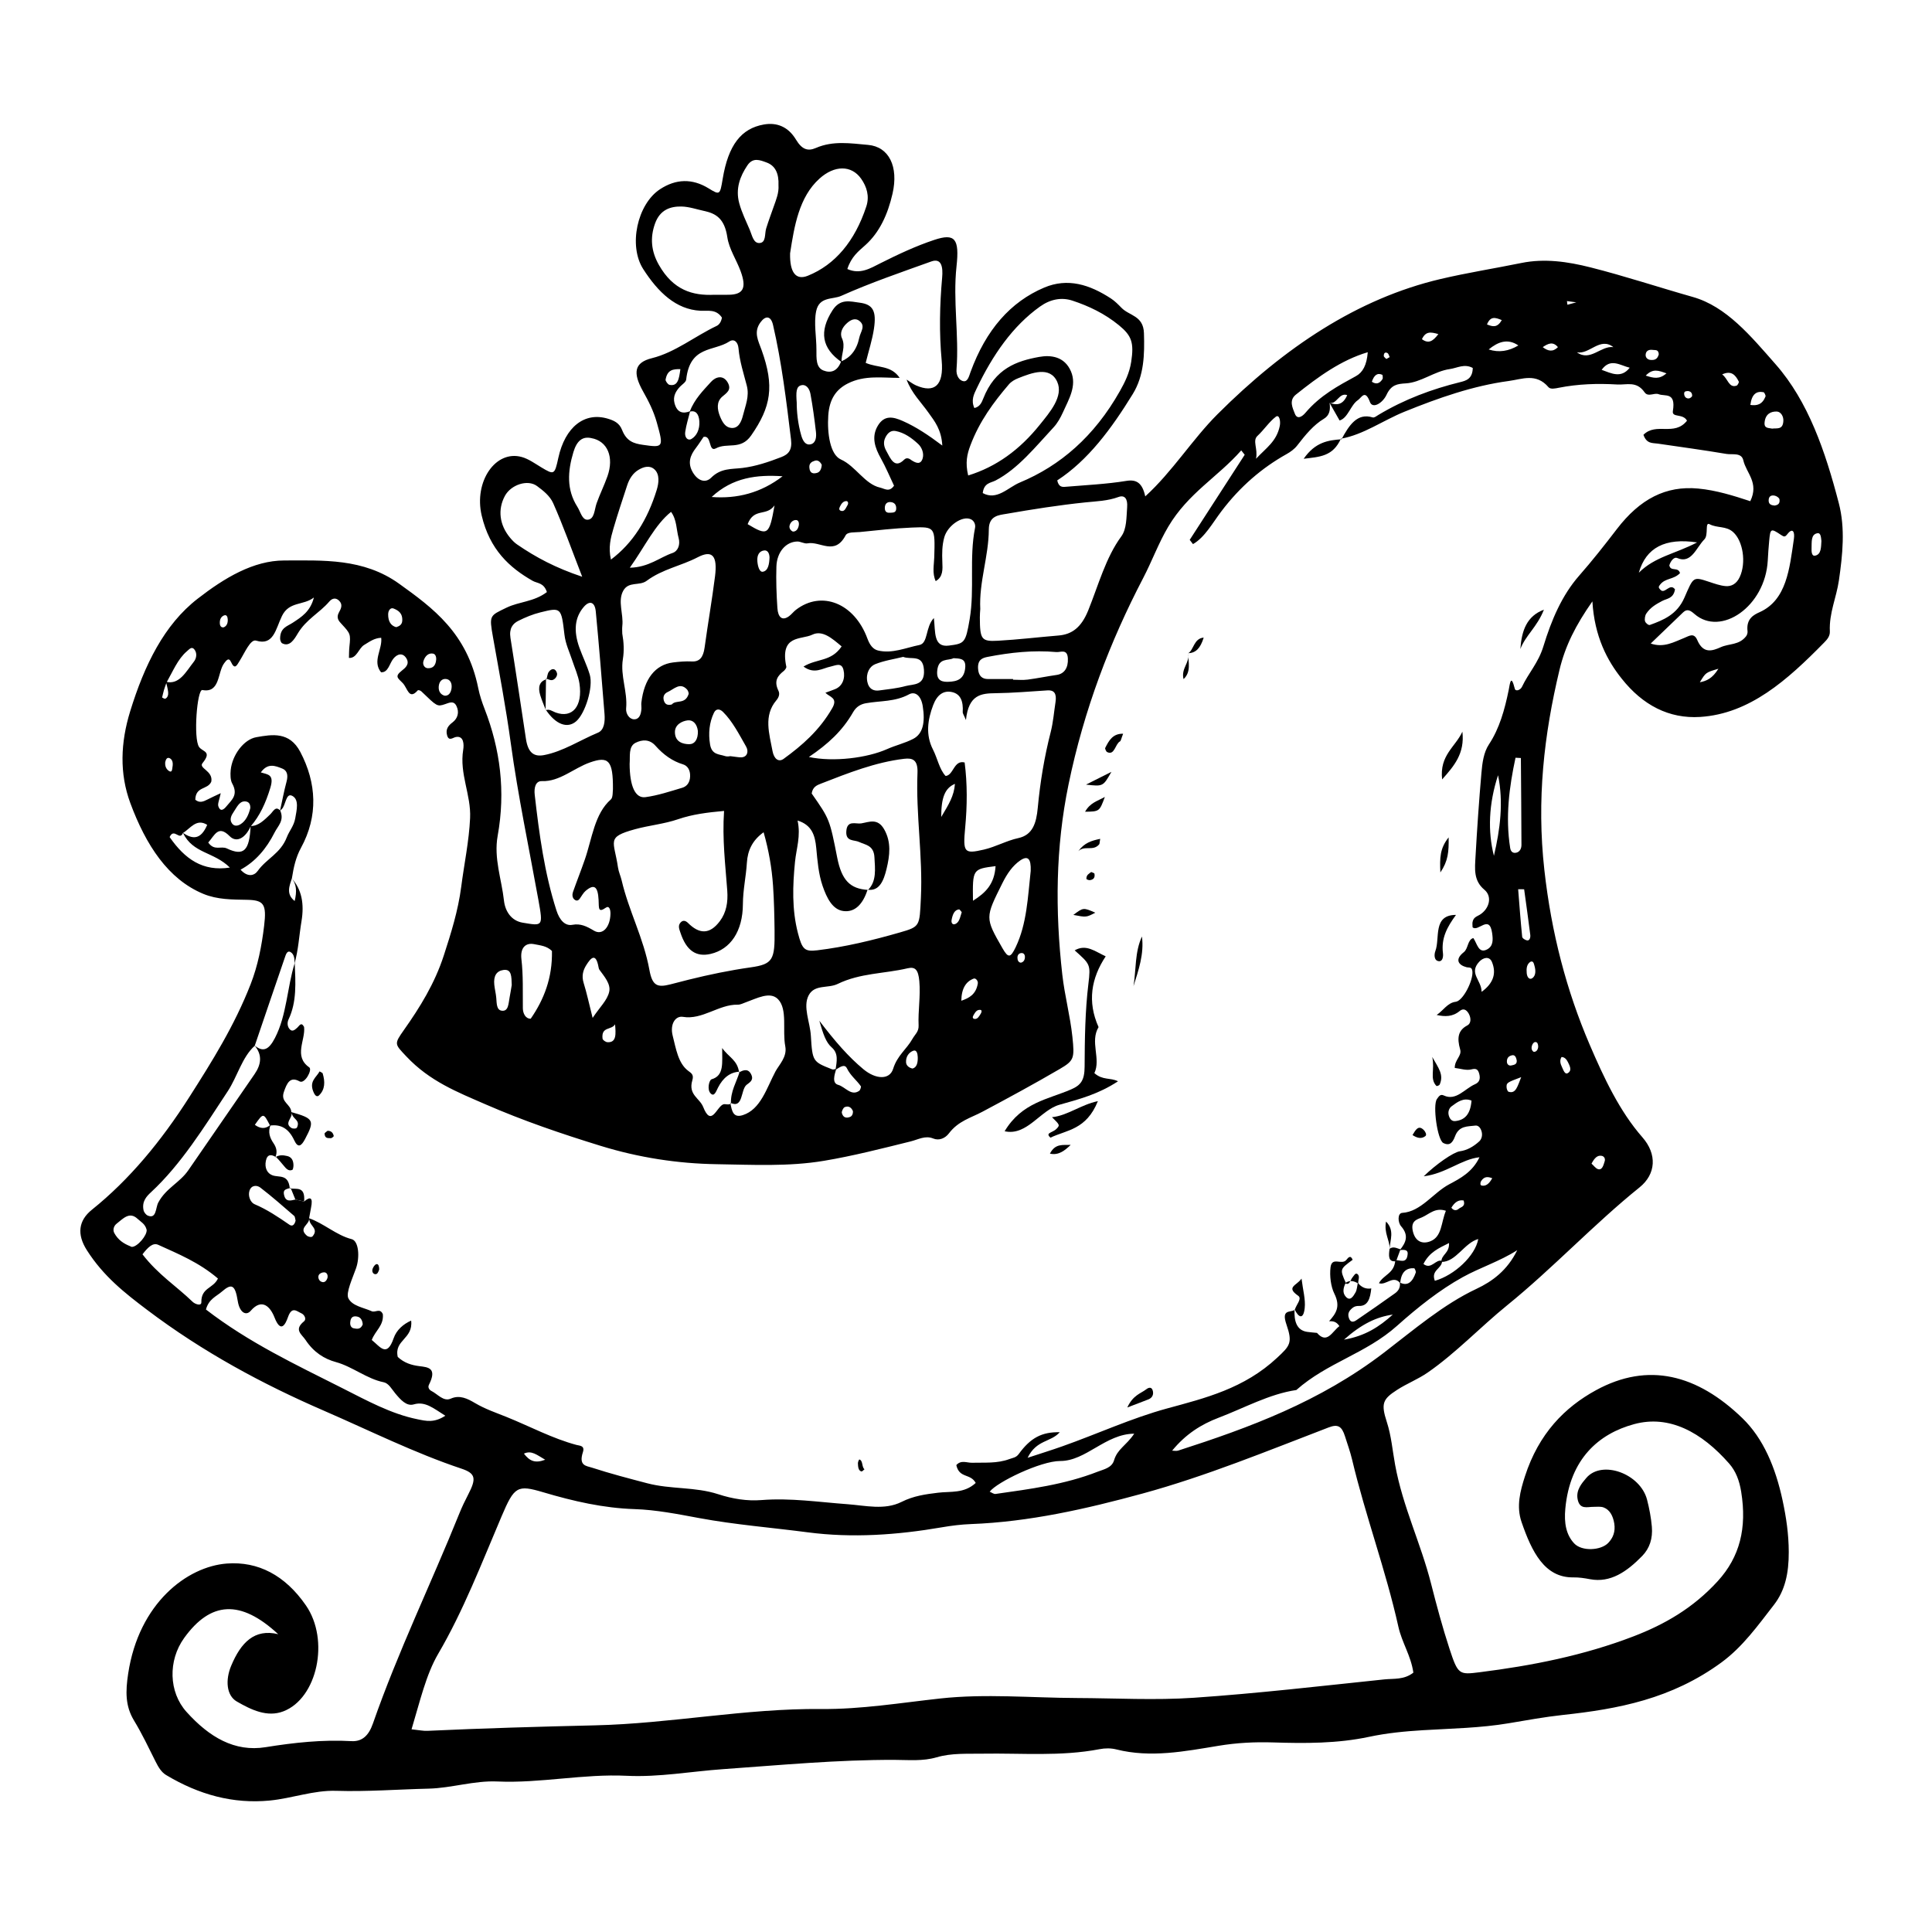 <?xml version="1.0" encoding="UTF-8"?>
<!-- Uploaded to: ICON Repo, www.iconrepo.com, Generator: ICON Repo Mixer Tools -->
<svg fill="#000000" width="800px" height="800px" version="1.1" viewBox="144 144 512 512" xmlns="http://www.w3.org/2000/svg">
 <g>
  <path d="m566 303.37c-4.43 6.316-7.195 11.793-8.715 18.141-4.133 17.266-6.082 34.461-4.016 53.016 1.867 16.777 5.898 32.066 12.02 46.34 3.769 8.785 7.941 17.668 13.957 24.52 3.93 4.473 3.641 9.754-0.766 13.297-12.047 9.699-23.023 21.473-35.066 31.23-7.074 5.738-13.602 12.664-21.023 17.801-2.656 1.84-5.5 2.906-8.16 4.625-3.777 2.438-4.312 3.582-2.711 8.496 1.203 3.688 1.512 7.613 2.207 11.391 2.047 11.125 6.793 20.723 9.516 31.438 1.48 5.824 3.043 11.629 4.883 17.262 2.254 6.887 2.559 6.918 7.957 6.238 13.828-1.742 27.559-4.41 40.91-9.551 7.996-3.082 15.633-7.359 22.25-14.621 5.844-6.418 7.734-14.051 6.195-23.629-0.48-3.004-1.422-5.481-3.199-7.512-7.281-8.293-15.852-12.969-25.164-10.445-9.371 2.535-17.02 9.176-18.246 22.391-0.359 3.824 0.203 6.926 2.348 9.219 2.031 2.172 7.094 1.895 9.027-0.133 1.238-1.293 1.949-2.949 1.594-5.16-0.344-2.102-1.25-3.633-2.781-4.223-0.855-0.328-1.828-0.16-2.746-0.172-1.605-0.02-3.652 0.84-4.191-2.07-0.441-2.402 1.098-4.16 2.301-5.578 4.121-4.863 14.324-1.184 16.113 5.769 0.594 2.309 1.059 4.731 1.266 7.144 0.266 3.113-0.586 5.727-2.543 7.738-4.086 4.191-8.422 7.188-13.82 6.176-1.465-0.277-2.957-0.508-4.434-0.484-7.633 0.117-11.023-6.793-13.738-14.68-1.426-4.152-0.352-8.223 0.906-12.113 3.672-11.352 10.559-18.289 18.797-22.797 13.914-7.617 26.895-4.121 38.805 7.375 5.586 5.394 8.801 13.078 10.676 21.824 0.957 4.473 1.617 8.863 1.633 13.668 0.02 5.637-0.992 10.211-3.918 13.984-4.301 5.547-8.289 11.129-13.855 15.227-13.27 9.75-27.492 12.395-42.102 13.969-4.793 0.52-9.559 1.395-14.328 2.195-7.516 1.27-15.145 1.387-22.73 1.844-4.797 0.293-9.527 0.742-14.312 1.762-8.383 1.785-16.957 1.75-25.477 1.477-4.805-0.152-9.574 0.098-14.363 0.887-8.996 1.484-18.012 3.254-27.105 0.969-1.438-0.363-2.988-0.352-4.434-0.07-10.312 1.984-20.688 1.02-31.035 1.195-4.082 0.07-8.172-0.207-12.184 0.969-3.656 1.066-7.344 0.691-11.035 0.676-15.199-0.059-30.348 1.391-45.52 2.457-8.516 0.598-17.035 2.18-25.531 1.762-11.492-0.562-22.859 2.016-34.301 1.508-6.168-0.277-12.137 1.754-18.246 1.898-8.156 0.195-16.312 0.832-24.461 0.578-6.004-0.188-11.719 2.004-17.625 2.574-9.684 0.934-18.73-1.527-27.469-6.766-1.223-0.734-2.023-2.051-2.762-3.527-1.844-3.684-3.629-7.453-5.715-10.883-2.363-3.879-2.273-7.769-1.566-12.453 2.82-18.707 15.648-28.395 26.172-29.18 8.23-0.613 15.406 3.074 20.949 11.117 6.332 9.191 2.988 24.602-5.984 28.051-4.289 1.648-8.488-0.379-12.344-2.602-2.762-1.594-3.074-5.691-1.492-9.473 2.574-6.156 6.172-9.891 12.461-8.367-10-9.266-17.91-8.73-24.93 1.012-4.297 5.965-4.102 14.328 0.629 19.578 6.039 6.711 12.758 10.672 20.945 9.355 7.547-1.215 15.145-2.039 22.762-1.605 2.863 0.16 4.586-1.492 5.691-4.656 6.715-19.219 15.391-37.012 22.898-55.652 0.699-1.734 1.5-3.406 2.344-5.027 2.211-4.262 2.016-5.606-1.785-6.879-12.395-4.137-24.348-10.105-36.461-15.359-16.203-7.027-31.988-15.496-46.883-26.754-5.856-4.422-11.531-8.871-15.922-15.781-2.676-4.207-2.238-7.856 1.352-10.73 9.926-7.965 18.348-18.148 25.836-29.895 6-9.418 11.91-18.828 16.219-29.867 1.914-4.902 2.926-10.102 3.57-15.434 0.707-5.824-0.082-6.84-4.535-6.926-3.898-0.074-7.844-0.023-11.594-1.582-9.305-3.863-15.199-12.918-19.32-24.035-2.922-7.879-2.594-16.066-0.051-24.32 3.797-12.332 9.027-22.984 17.887-29.855 7.113-5.523 14.777-10.125 22.934-10.133 10.277-0.004 20.992-0.645 30.477 6.172 8.934 6.422 18.02 13.043 20.957 27.695 0.379 1.883 0.996 3.723 1.672 5.461 4.144 10.688 5.602 21.816 3.465 33.656-1.066 5.93 1.043 11.461 1.672 17.148 0.312 2.82 1.93 5.344 4.957 5.856 5.332 0.887 5.445 1.059 4.188-5.93-2.508-13.879-5.426-27.66-7.344-41.676-1.293-9.457-3.055-18.715-4.707-28.043-1.043-5.871-0.887-5.668 3.57-7.828 3.422-1.656 7.25-1.516 10.715-4.141-0.84-2.535-2.527-2.273-3.777-2.977-6.144-3.492-11.375-8.277-13.504-17.297-2.121-8.988 3.672-17.492 10.656-15.508 1.777 0.504 3.457 1.715 5.133 2.727 3.426 2.055 3.531 2.023 4.527-2.535 1.785-8.156 6.949-12.242 13.156-10.344 1.449 0.441 2.977 1.039 3.719 2.938 1.188 3.066 3.144 3.633 5.512 3.977 5.461 0.789 5.562 0.719 3.703-5.918-0.855-3.055-2.176-5.637-3.633-8.227-2.84-5.043-2.289-7.672 2.344-8.82 6.144-1.523 11.395-5.824 17.141-8.543 0.719-0.344 1.203-1.102 1.41-2.203-1.551-2.332-3.762-1.719-5.703-1.82-6.473-0.336-11.215-4.902-15.156-11.039-3.981-6.195-1.586-17.207 4.449-21.164 4.211-2.762 8.531-2.898 12.867-0.238 3.004 1.844 3.027 1.77 3.742-2.527 1.492-8.949 4.898-13.34 10.918-14.391 3.406-0.594 6.422 0.555 8.504 4.004 1.562 2.59 3.102 3.164 5.281 2.215 4.543-1.98 9.215-1.219 13.82-0.812 5.562 0.488 8.125 5.769 6.488 12.914-1.273 5.566-3.473 10.293-7.195 13.637-1.773 1.594-3.734 3.055-4.781 6.344 3.394 1.527 6.117-0.203 8.785-1.543 4.68-2.352 9.387-4.559 14.242-6.172 5.496-1.828 6.707-0.332 5.906 7.004-0.992 9.094 0.699 18.203 0 27.316-0.117 1.516 0.637 2.973 1.906 3.129 1.082 0.133 1.422-1.367 1.797-2.402 4.09-11.219 10.617-18.645 19.547-22.418 6.238-2.637 12.047-0.781 17.68 2.898 0.992 0.645 1.898 1.551 2.777 2.457 2.07 2.152 5.82 2.039 5.965 6.734 0.18 5.648 0.039 11.234-2.949 16.102-5.684 9.254-11.887 17.617-20.031 22.91 0.395 1.82 1.355 1.773 2.254 1.691 5.367-0.457 10.75-0.691 16.078-1.562 2.684-0.441 4.223 0.555 4.992 4.106 7.16-6.5 12.5-15.141 19.164-21.789 17.754-17.723 37.141-30.648 59.086-35.812 7.106-1.672 14.309-2.801 21.457-4.258 6.121-1.246 12.27-0.348 18.273 1.168 9.078 2.289 18.055 5.273 27.102 7.836 8.934 2.527 15.375 10.344 21.992 17.875 8.629 9.824 13.141 22.992 16.73 36.797 1.734 6.672 1.012 13.613 0.02 20.465-0.66 4.543-2.625 8.656-2.398 13.496 0.059 1.305-0.762 2.195-1.508 2.957-9.785 9.98-19.758 18.879-32.852 19.715-8.289 0.527-15.242-3.144-20.766-10.102-3.852-4.801-7.242-11.156-7.805-20.52zm-345.01 155.38c-0.711 0.418-2.055 0.203-1.734 1.82 0.414 2.106 1.824 1.578 3.012 1.324 0.777 0.172 1.547 0.344 2.324 0.516 1.594-1.34 2.414-1.199 1.832 1.668-0.188 0.926-0.363 1.859-0.52 2.82 0.227 1.633-2.973 2.481-0.609 4.543 0.395 0.344 1.258 0.523 1.527 0.211 1.668-1.941-0.555-2.727-0.789-4.133-0.039-0.238-0.125-0.457-0.191-0.691 3.918 1.328 7.305 4.535 11.355 5.562 1.863 0.473 2.203 4.711 1.164 7.691-0.922 2.648-2.762 6.539-2.039 7.977 1.031 2.062 4.004 2.453 6.184 3.43 0.945 0.43 2.203-0.938 2.953 0.789 0.266 3.047-2.012 4.336-2.938 6.832 2.262 1.828 4 4.734 5.801-0.473 0.75-2.172 2.543-3.734 4.637-4.664 0.578 4.918-4.566 5.09-3.551 9.629 1.734 1.617 3.691 2.191 5.742 2.445 2.328 0.289 4.766 0.473 2.519 4.941-0.379 0.75 0.172 1.387 0.641 1.621 1.688 0.848 3.231 2.902 5.148 2.047 2.363-1.059 4.438 0 6.414 1.164 2.727 1.613 5.57 2.562 8.398 3.703 6.176 2.492 12.184 5.719 18.539 7.41 0.785 0.211 2.238 0.133 1.664 1.91-1.176 3.637 0.906 3.617 2.414 4.106 4.856 1.578 9.758 2.856 14.664 4.141 6.219 1.629 12.625 0.898 18.742 2.883 3.848 1.25 7.664 1.867 11.531 1.562 7.617-0.605 15.164 0.539 22.742 1.094 4.801 0.352 9.848 1.641 14.332-0.598 3.25-1.629 6.359-2.031 9.652-2.438 3.336-0.418 6.922 0.273 10.02-2.594-1.414-2.613-4.336-1.133-5.141-4.727 1.273-1.441 2.793-0.59 4.156-0.625 3.332-0.09 6.68 0.238 9.949-0.988 0.863-0.324 1.734-0.344 2.457-1.344 3.133-4.312 6.152-5.859 10.855-5.758-2.394 2.699-6.176 1.949-8.52 6.777 3.477-1.145 6.316-2.023 9.141-3.023 9.301-3.281 18.395-7.492 27.867-10.066 10.105-2.75 20.363-5.25 29.137-13.441 3.371-3.144 4.133-3.918 2.453-8.785-1.441-4.18 1.008-3.098 2.203-3.891l-0.059-0.195c-0.172 3.266 0.594 5.621 3.336 6.027 0.867 0.125 1.738 0.18 2.609 0.273 2.699 3.102 4.035-0.402 5.945-1.793-0.887-1.336-1.82-1.301-2.734-1.309 1.773-1.988 3.129-3.812 1.379-7.32-0.918-1.84-1.273-4.711-1.004-6.922 0.367-3.023 2.992-0.465 4.227-2.035 0.457-0.578 1.098-1.359 1.633 0.012-3.402 2.492-3.402 2.492-1.82 6.074-0.629 1.258-0.984 2.641 0.031 3.727 1.152 1.246 1.949-0.105 2.555-1.16 0.383-0.664 0.422-1.676 0.613-2.539 1.008 1.258 2.207 1.707 3.562 1.477-0.266 2.594-0.863 4.746-3.309 4.648-0.527-0.02-1.133 0.105-1.578 0.457-0.777 0.613-1.578 1.426-0.996 2.887 0.457 1.16 1.273 0.883 1.914 0.449 3.43-2.328 6.836-4.707 10.23-7.125 0.816-0.586 1.496-1.414 1.316-2.871 2.102 1.059 3.394-0.211 4.219-2.664 0.086-0.258-0.273-1.113-0.438-1.125-2.066-0.117-3.449 0.977-3.684 3.941-1.883-2.246-3.762 0.695-5.644 0.02 1.238-2.293 4.098-2.551 4.332-6.098 1.246-0.121 3.062 1.113 3.281-1.656 0.102-1.309-1.246-1.074-2.07-1.023 1.586-1.965 2.481-3.856 0.328-6.316-0.875-1.004-0.988-3.461 0.309-3.543 4.969-0.309 8.203-5.324 12.438-7.57 2.934-1.559 6.156-3.234 8.027-7.168-4.82 0.516-8.883 4.328-14.773 5.043 3.215-3.16 7.859-6.394 9.582-6.629 1.914-0.262 3.594-1.234 5.125-2.621 0.551-0.5 0.945-1.508 0.629-2.625-0.297-1.055-0.922-1.664-1.676-1.562-1.988 0.266-4.316-0.031-5.375 2.867-0.746 2.039-1.707 2.457-3.09 1.754-1.582-0.805-2.852-10.012-1.707-11.645 0.523-0.75 0.926-1.387 1.824-0.961 3.269 1.543 5.562-1.805 8.293-2.984 1.109-0.48 1.473-1.371 1.102-2.754-0.371-1.395-1.012-1.43-2.125-1.16-1.352 0.328-2.816-0.215-4.363-0.398-0.031-2.176 1.926-3.18 1.438-4.875-0.891-3.102-0.559-5.109 1.918-6.402 0.992-0.52 1.004-1.949 0.348-3.109-0.629-1.113-1.465-1.473-2.402-0.695-1.891 1.562-3.918 1.527-6.098 1.047 1.734-1.152 2.902-3.254 5.047-3.496 1.934-0.223 4.676-5.648 4.422-8.066-0.133-1.273-0.836-0.91-1.559-1.098-2.039-0.527-3.269-1.977-0.715-3.984 1.203-0.945 0.961-3.309 2.523-3.742 1.004 1.395 1.352 4.262 3.684 2.992 1.629-0.887 1.543-2.562 1.301-4.297-0.719-5.094-3.723-0.191-5.184-1.551-0.023-0.742-0.066-0.988-0.035-1.215 0.207-1.48 1.168-1.613 2.004-2.141 2.508-1.598 3.301-4.816 1.164-6.59-2.938-2.438-2.527-5.586-2.348-8.871 0.414-7.371 0.922-14.73 1.559-22.07 0.227-2.66 0.59-5.461 1.996-7.582 2.777-4.191 4.176-9.211 5.246-14.473 0.316-1.566 0.559-4.402 1.605-0.266 0.195 0.781 1.473 0.379 1.891-0.5 1.75-3.691 4.344-6.359 5.684-10.734 2.125-6.957 4.898-13.512 9.48-18.738 3.43-3.906 6.766-8.133 9.996-12.352 6.137-8 13-11.527 21.531-10.734 4.812 0.449 9.438 1.914 13.82 3.352 2.387-4.926-1.074-7.445-1.844-10.836-0.488-2.144-2.918-1.426-4.484-1.691-6.055-1.023-12.133-1.844-18.199-2.734-1.375-0.203-2.922 0.121-3.785-2.332 3.41-3.406 8.16 0.508 11.543-3.738-1.062-2-4.051-0.711-3.742-2.562 0.84-5.141-2.086-3.805-3.75-4.457-1.199-0.473-2.805 0.848-3.75-0.508-2.137-3.078-4.742-1.918-7.269-2.07-5.188-0.309-10.344-0.145-15.48 0.871-0.898 0.176-2.176 0.469-2.711-0.152-3.273-3.836-6.988-2.121-10.531-1.648-9.445 1.27-18.574 4.469-27.648 8.148-5.629 2.281-10.887 6.106-16.809 7.141l0.121 0.188c2.019-3.762 4.191-7.09 8.254-5.824 0.457 0.141 1.059-0.371 1.559-0.676 6.926-4.16 14.188-6.828 21.648-8.672 1.438-0.359 3.273-0.785 3.336-3.75-2.215-1.219-4.121 0.012-6.098 0.289-4.051 0.57-7.656 3.562-11.645 3.789-2.242 0.133-3.859 0.344-5.109 3.023-1.039 2.223-3.691 3.82-4.398 1.918-1.293-3.481-2.227-1.145-3.195-0.5-1.93 1.285-2.621 4.75-4.852 5.394-0.973-1.691-1.832-3.195-2.664-4.684 1.855 0.676 3.523 0.664 4.684-2.031-2.137-0.801-2.852 2.625-4.68 2.016 0.297 1.895-0.039 3.379-1.477 4.231-2.762 1.637-4.934 4.301-7.074 7.07-0.77 0.996-1.809 1.727-2.812 2.293-6.5 3.633-12.312 8.578-17.332 15.215-2.344 3.098-4.363 6.848-7.492 8.656-0.293-0.379-0.578-0.75-0.871-1.129 4.856-7.516 9.715-15.035 14.574-22.551-0.309-0.387-0.613-0.777-0.922-1.16-6.231 7.082-14.031 11.273-19.34 20.223-2.559 4.312-4.316 9.145-6.629 13.578-8.785 16.836-15.699 34.867-19.801 54.75-3.441 16.676-3.562 33.383-1.648 50.383 0.637 5.621 2.09 10.914 2.676 16.48 0.594 5.688 0.465 6.293-3.367 8.531-6.769 3.953-13.621 7.664-20.484 11.32-3.066 1.633-6.363 2.422-8.879 5.738-1.004 1.32-2.621 1.984-4.156 1.352-2.106-0.871-3.969 0.273-5.965 0.766-7.644 1.898-15.297 3.859-23.004 5.148-9.402 1.57-18.895 1.039-28.348 0.898-10.402-0.156-20.695-1.742-30.859-4.875-10.277-3.168-20.469-6.629-30.516-11.012-7.375-3.219-14.711-6.062-20.914-12.656-3.141-3.34-3.316-3.258-0.637-7.059 4.195-5.949 8.125-12.242 10.559-19.754 1.895-5.848 3.777-11.801 4.602-18.168 0.781-6.07 2.066-12.02 2.352-18.203 0.289-6.176-2.867-11.715-1.828-18.094 0.227-1.387 0.188-3.773-1.918-3.394-0.84 0.152-1.867 1.223-2.348-0.441-0.484-1.688 0.406-2.644 1.465-3.449 1.289-0.984 1.859-2.606 1.008-4.336-0.719-1.465-1.863-0.871-2.996-0.484-2.144 0.73-2.172 0.578-6.289-3.371-0.258-0.246-0.82-0.441-0.984-0.258-2.316 2.641-2.676-0.594-3.941-1.926-1.27-1.336-2.258-1.738-0.297-3.289 0.922-0.73 2.231-1.742 1.211-3.344-0.941-1.477-2.379-1.188-3.461 0.195-1.008 1.285-1.328 3.664-3.219 3.551-2.387-2.926 0.414-6.121 0.039-9.141-1.895 0.082-3.16 1.094-4.516 1.898-1.457 0.867-1.977 3.621-4.035 3.43 0.039-1.074 0.023-2.031 0.125-2.969 0.363-3.32 0.277-3.477-2.09-6.027-0.656-0.707-1.508-1.578-0.68-3.059 0.551-0.988 1.109-2.09 0-3.141-0.91-0.863-1.859-0.555-2.559 0.262-2.637 3.074-6.074 4.656-8.359 8.469-0.891 1.492-2.133 3.668-4.152 2.586-0.266-0.141-0.527-0.812-0.523-1.234 0.016-2.887 1.867-3.234 3.32-4.188 2.312-1.516 4.695-2.969 5.633-6.707-2.742 2.168-6.543 0.977-8.453 4.883-1.672 3.414-2.191 7.992-6.863 6.551-1.492-0.457-3.023 3.246-4.332 5.309-0.727 1.137-1.281 2.621-2.328 0.332-0.598-1.309-1.273-0.344-1.777 0.316-1.832 2.394-1.043 8.027-5.801 7.133-1.402-0.262-2.434 12.883-0.875 15.09 0.953 1.344 3.496 1.098 0.91 4.289-1.113 1.375 2.883 2.031 2.324 4.922-0.992 2.211-4.125 1.137-4.238 4.769 1.133 0.957 2.176 0.488 3.234-0.055 1.074-0.551 2.16-1.039 3.512-1.676-0.336 1.676-0.867 2.801-0.637 3.461 0.574 1.672 1.531 0.785 2.195-0.035 1.301-1.602 3.176-2.941 1.465-6.027-0.473-0.852-0.5-2.383-0.383-3.535 0.402-3.965 3.457-8.113 6.785-8.699 4.211-0.746 8.801-1.527 11.656 3.898 4.336 8.246 4.793 17 0.176 25.441-1.355 2.481-1.945 5.148-2.394 8.027-0.68 2.086-1.598 4.219 0.73 6.051 0.594-2.492 0.562-4.504-0.918-6.168 2.828 3.059 3.492 6.969 2.719 11.566-0.629 3.75-0.801 7.629-1.875 11.262 0.105-1.293-0.051-2.57-1.004-3.125-0.926-0.539-1.266 0.672-1.547 1.496-2.672 7.766-5.309 15.551-7.961 23.332-3.352 2.984-4.602 8.172-7.144 12.035-6.297 9.574-12.379 19.387-20.324 26.754-1.148 1.062-2.488 2.418-1.996 4.781 0.121 0.578 0.664 1.234 1.117 1.426 2.332 0.988 2.055-2.074 2.781-3.438 2.07-3.875 5.637-5.203 7.969-8.574 5.863-8.48 11.699-16.992 17.559-25.477 1.777-2.578 2.098-5.106-0.016-7.598 2.344 1.926 3.836 1.066 5.41-1.969 3.144-6.055 3.219-13.395 5.25-19.879 0.203 5.129 0.586 10.277-1.641 14.949-0.418 0.875-0.316 1.934 0.324 2.621 0.719 0.766 1.371 0.105 1.988-0.43 0.543-0.469 1.031-1.656 1.805-0.191 0.414 3.465-2.856 7.766 1.371 10.711 0.898 0.625-1.195 4.481-2.555 3.719-2.535-1.414-3.367 0.453-4.176 2.797-0.957 2.766 1.875 3.176 1.984 5.356 0.605 1.41-2.098 2.856 0.012 4.18 0.414 0.258 1.32 0.227 1.48-0.109 0.906-1.91-0.941-2.215-1.281-3.461-0.059-0.227-0.18-0.43-0.273-0.645 6.062 1.703 6.312 2.227 3.68 7.188-0.938 1.762-1.828 2.508-2.848 0.312-1.496-3.231-3.68-4.309-6.414-3.91-1.762-3.414-1.762-3.414-4.027-0.203 1.406 1.039 2.812 1.199 4.203-0.039-0.828 1.945-0.227 3.492 0.766 4.953 0.746 1.102 1.078 2.324 0.438 3.727l0.105-0.125c-1.098-0.68-2.223-0.812-2.594 1.027-0.379 1.867 0.348 3.336 1.762 3.84 1.777 0.637 4.223-0.398 4.578 3.492zm-32.996-134.07c3.543 0.875 5.305-2.707 7.394-5.34 0.66-0.836 0.953-2.246 0.082-3.281-0.695-0.816-1.324 0.02-1.926 0.523-2.418 2.035-3.738 5.356-5.41 8.281-0.227 0.656-0.473 1.301-0.676 1.969-0.191 0.66-0.332 1.344-0.5 2.016 0.289 0.117 0.609 0.402 0.852 0.309 0.594-0.242 0.832-0.996 0.754-1.727-0.09-0.93-0.367-1.836-0.57-2.75zm337.99 153.75c-0.082-1.961 2.172-2.266 2.019-5.012-2.742 1.387-5.164 2.371-6.777 5.543 2.098 1.664 3.285-1.445 4.953-0.789-0.055 2.117-3.027 2.371-1.934 5.254 5.223-1.477 10.73-6.66 11.508-11.07-3.699 1.016-5.883 6.094-9.77 6.074zm-333.5-113.68c-0.898 2.188-2.348-1.496-3.531 1.082 4.055 5.848 8.801 9.184 15.965 8.082-4.332-4.266-9.723-3.641-12.438-9.191 2.465 1.652 4.68 1.98 6.43-2.121-2.859-1.832-4.484 0.996-6.426 2.148zm17.934-1.848c2.098 0.023 3.617-1.594 5.203-3.102 0.762-0.727 1.414-2.348 2.644-0.973 1.137 2.637-0.629 4.074-1.473 5.75-2.195 4.367-5.125 7.777-9.043 9.898 1.891 2.086 3.637 1.605 4.543 0.336 2.371-3.32 6.035-4.586 7.723-8.949 0.66-1.707 1.875-2.973 2.227-5.012 0.383-2.191 1.059-4.883-0.715-5.898-1.828-1.055-1.75 2.527-2.906 3.516-0.156 0.133-0.293 0.297-0.422 0.43 0.57-2.594 1.059-5.234 1.742-7.777 0.48-1.785 0.098-2.957-1.137-3.445-1.875-0.746-3.848-1.562-5.688 1.02 1.867 0.578 3.617 0.484 2.519 4.098-1.211 3.984-2.781 7.418-5.223 10.219-1.32 2.961-3.668 4.492-5.559 2.574-3.019-3.062-3.945-0.258-5.668 1.691 1.629 2.312 3.375 0.828 4.926 1.566 4.508 2.144 5.996 0.574 6.305-5.941zm116.47-109.93c-0.449 1.828-1.027 3.621-1.301 5.496-0.215 1.484 0.707 2.414 1.641 1.867 1.395-0.805 2.231-2.551 2.109-4.648-0.117-1.941-0.953-3.066-2.574-2.578 1.305-3.367 3.57-5.594 5.664-7.91 1.238-1.375 3.258-1.934 4.449 0.215 1.098 1.984-0.422 2.766-1.531 3.758-1.492 1.34-1.301 3.305-0.516 5.223 0.645 1.57 1.438 2.848 2.918 3.008 1.875 0.207 2.695-1.484 3.164-3.387 0.621-2.516 1.734-4.977 0.996-7.82-0.84-3.25-1.891-6.394-2.195-9.879-0.152-1.75-1.219-2.621-2.438-1.82-4.109 2.695-10.43 1.02-11.426 10.082-0.082 0.719-1.055 1.281-1.629 1.883-1.074 1.137-1.961 2.562-1.461 4.41 0.707 2.621 2.344 2.801 4.129 2.102zm10.828 183.48-0.176-0.207c0.414 2.297 0.812 4.062 3.293 3.281 4.758-1.492 6.359-7.238 8.672-11.582 0.934-1.75 3.141-3.836 2.602-6.648-0.812-4.227 0.664-9.805-1.918-12.488-2.109-2.188-5.668-0.203-8.523 0.805-0.715 0.25-1.445 0.66-2.168 0.641-4.977-0.125-9.359 4.09-14.516 3.223-1.961-0.328-3.5 1.895-2.711 5.008 0.871 3.43 1.445 7.269 4.07 9.266 0.91 0.691 1.578 1.039 1.129 2.559-1.129 3.84 1.945 4.684 2.883 7.055 2.117 5.352 3.488 0.18 5.223-0.66 0.586-0.285 1.43 0.258 2.141-0.25zm46.535-191.86c0.836 0.52 1.637 1.164 2.508 1.543 4.891 2.137 7.402 0.012 6.793-6.609-0.684-7.391-0.527-14.645 0.125-21.965 0.25-2.785-0.152-5.254-2.891-4.266-7.996 2.875-16.031 5.613-23.871 9.117-2.254 1.008-5.824 0.121-6.629 4.07-0.645 3.16 0.082 6.785 0.074 10.207 0 2.277-0.145 4.711 1.863 5.496 1.859 0.727 3.668 0.309 4.676-2.394 2.422-1.027 4.125-2.949 4.832-6.348 0.312-1.512 1.734-3.027 0.047-4.375-1.23-0.984-2.516-0.227-3.57 0.801-0.922 0.898-1.734 2.352-1.09 3.75 1.055 2.281-0.23 4.238-0.09 6.34-5.273-3.641-6.004-8.133-2.414-13.715 2.074-3.231 4.727-2.348 7.203-2.031 3.527 0.449 4.492 2.207 3.789 6.887-0.453 3.012-1.406 5.894-2.188 9.062 3.215 1.395 6.676 0.562 9.004 3.977-4.59 0.016-9.219-0.781-13.688 1.457-3.019 1.512-4.941 3.996-5.238 8.531-0.312 4.746 0.504 10.359 3.332 11.629 3.93 1.762 6.34 6.551 10.395 7.461 1.215 0.273 2.422 1.324 3.703-0.504-1.137-2.387-2.191-4.938-3.488-7.246-1.559-2.766-2.586-5.684-0.797-8.664 1.75-2.918 4.133-2.316 6.574-1.246 3.551 1.559 6.871 3.789 10.504 6.519-0.246-4.277-2.039-6.438-3.664-8.715-2.012-2.84-4.457-5.152-5.805-8.77zm-18.641 182.66c-0.465 1.594-1.188 3.785 0.516 4.246 1.867 0.508 3.461 3.113 5.606 1.551 0.242-0.176 0.504-1.039 0.418-1.164-1.16-1.676-2.707-2.731-3.715-4.781-0.656-1.328-2.012-0.16-3.004 0.395 0.301-2.16 0.84-4.297-1.012-5.918-1.547-1.352-2.258-3.5-3.289-7.07 4.191 5.496 7.723 9.562 11.707 12.867 3.215 2.664 6.906 2.891 7.856-0.141 1.113-3.566 3.559-5.16 5.129-7.949 0.641-1.137 1.688-1.879 1.617-3.516-0.172-3.91 0.543-7.75 0.191-11.738-0.273-3.094-1.117-3.898-3.109-3.43-6.168 1.457-12.555 1.238-18.52 4.144-2.574 1.254-6.121 0.051-7.691 3.012-1.605 3.027 0.359 7.09 0.574 10.727 0.414 6.887 0.539 6.883 5.656 8.906 0.309 0.129 0.707-0.086 1.07-0.141zm-77.043-94.992c0.969-0.48 1.789 0.227 2.664 0.555 4.445 1.637 7.238-1.656 6.328-7.688-0.324-2.121-1.246-4.086-1.91-6.117-0.734-2.246-1.773-4.309-2.066-6.828-0.84-7.199-0.887-7.266-6.394-5.894-1.988 0.492-3.961 1.301-5.859 2.258-1.441 0.727-2.453 1.984-2.051 4.527 1.426 8.902 2.75 17.836 4.102 26.758 0.539 3.551 2.023 4.805 4.793 4.277 5.023-0.957 9.531-3.961 14.289-5.941 1.672-0.695 1.898-2.918 1.738-4.961-0.73-9.062-1.445-18.129-2.316-27.164-0.246-2.578-1.664-2.973-3.184-1.199-2.359 2.746-2.769 6.273-1.168 10.758 0.871 2.438 2.023 4.715 2.766 7.219 0.957 3.254-1.195 10.219-3.586 12.312-2.328 2.039-5.461 0.883-8.07-3.047zm85.457 47.574-0.109-0.082c-1.195 3.797-3.332 6.102-6.43 5.68-2.856-0.387-4.375-3.414-5.488-6.656-1.094-3.18-1.359-6.629-1.684-10.047-0.316-3.387-1.176-6.106-4.949-7.281 0.898 4.117-0.328 7.402-0.68 10.934-0.629 6.34-0.836 12.617 0.754 18.812 1.145 4.438 1.777 5.043 5.164 4.641 7.367-0.887 14.621-2.641 21.836-4.715 5.426-1.559 5.238-1.637 5.606-9.141 0.543-11.105-1.355-22.062-0.902-33.141 0.145-3.523-1.34-4.012-3.535-3.75-7.578 0.898-14.816 3.758-22.059 6.586-1.027 0.402-2.176 0.84-2.445 2.609 4.762 6.82 4.762 6.82 6.777 17.051 1.176 5.91 3.387 8.227 8.145 8.5zm-120.96 222.45c2 0.207 3.098 0.457 4.191 0.406 14.812-0.684 29.629-1.113 44.449-1.457 20-0.465 39.875-4.519 59.934-4.328 10.551 0.102 21.043-1.641 31.559-2.793 11.961-1.305 24.07-0.172 36.113-0.121 10.379 0.039 20.777 0.637 31.125-0.07 16.828-1.148 33.621-3.109 50.422-4.863 2.523-0.262 5.203 0.156 7.699-1.789-0.648-4.527-3.031-7.941-3.969-12.16-3.367-15.129-8.707-29.297-12.277-44.332-0.5-2.102-1.234-4.102-1.875-6.141-0.848-2.684-1.891-3.285-4.301-2.363-16.344 6.266-32.602 12.953-49.297 17.516-15.039 4.109-30.133 7.527-45.52 8.105-2.594 0.098-5.164 0.418-7.75 0.863-11.793 2.031-23.719 2.871-35.504 1.324-9.578-1.254-19.211-2.004-28.758-3.773-5.688-1.055-11.418-2.195-17.141-2.379-8.223-0.262-16.211-2.09-24.18-4.457-6.898-2.047-7.672-1.594-11.062 6.375-5.281 12.41-10.156 25.102-16.809 36.449-3.234 5.551-4.809 12.559-7.051 19.988zm82.816-243.38c-4.543 0.414-8.387 0.902-12.156 2.191-3.758 1.289-7.652 1.613-11.461 2.664-7.719 2.125-5.535 2.996-4.492 10.117 0.172 1.184 0.699 2.273 0.973 3.441 1.914 8.188 5.812 15.254 7.352 23.711 0.77 4.238 2.106 4.707 5.5 3.856 1.633-0.406 3.258-0.852 4.891-1.254 5.445-1.352 10.902-2.484 16.426-3.266 5.965-0.84 6.449-2.051 6.352-9.84-0.051-3.934-0.133-7.879-0.402-11.801-0.328-4.742-1.129-9.355-2.5-14.168-2.957 2.125-4.231 4.793-4.434 8.098-0.227 3.672-1.039 7.188-1.055 10.941-0.031 7.238-3.305 11.977-8.539 13.199-3.879 0.906-6.469-0.91-8.016-5.633-0.289-0.883-0.719-1.797 0-2.644 0.664-0.781 1.414-0.52 2.016 0.082 2.926 2.922 5.699 3.16 8.43-0.484 1.715-2.289 2.191-4.988 1.965-8.098-0.492-6.801-1.355-13.578-0.848-21.113zm55.605-51.121c0.434 3.742-0.156 7.856 4.004 7.301 4.09-0.539 4.402-0.629 5.481-6.992 1.355-7.977-0.168-16.238 1.426-24.199 0.176-0.883-0.238-1.863-1.074-2.266-2.254-1.078-6.211 1.652-7.078 4.762-0.598 2.152-0.609 4.297-0.516 6.531 0.082 1.883 0.238 3.965-1.762 5.082-0.969-2.133-0.434-4.312-0.379-6.344 0.23-7.984 0.266-8.105-5.926-7.848-4.613 0.191-9.227 0.73-13.836 1.188-1.289 0.125-3.215-0.098-3.734 0.887-2.906 5.477-6.734 1.477-10.066 2.106-0.875 0.168-1.824-0.5-2.734-0.484-3.019 0.059-5.414 2.785-5.535 6.637-0.117 3.656 0.016 7.356 0.262 11.008 0.168 2.481 1.293 3.465 3.098 2.137 0.645-0.473 1.184-1.195 1.82-1.684 6.797-5.219 15.48-1.777 18.934 7.617 0.641 1.738 1.5 2.852 2.812 3.168 3.742 0.902 7.356-0.727 10.977-1.461 2.352-0.484 1.543-4.746 3.828-7.144zm12.293-2.375c-0.039 0.734-0.117 1.473-0.109 2.207 0.023 5.809 0.379 6.434 4.777 6.188 5.367-0.297 10.715-0.945 16.07-1.387 3.578-0.293 6.062-2.152 7.883-6.68 2.695-6.672 4.629-13.977 8.762-19.594 1.441-1.961 1.34-5.039 1.543-7.734 0.172-2.273-0.676-3.293-2.297-2.699-2.887 1.059-5.824 1.125-8.781 1.43-7.012 0.727-14.012 1.828-20.988 3.043-1.883 0.328-4.578 0.453-4.594 4.117-0.031 7.207-2.617 13.875-2.266 21.109zm-3.797 29.398c-0.527-1.273-0.871-1.715-0.848-2.109 0.168-2.832-0.559-4.769-2.812-5.285-2.309-0.523-3.988 0.742-5.012 3.43-1.48 3.894-2.066 7.879-0.055 11.809 1.188 2.324 1.699 5.25 3.34 6.988 2.121-0.172 2.16-4.309 5.043-3.578 0.734 5.629 0.691 11.453 0.145 17.25-0.625 6.644-0.277 7.043 4.949 5.84 3.117-0.719 6.07-2.394 9.109-3.043 3.84-0.82 4.801-3.984 5.176-8.02 0.641-6.871 1.758-13.562 3.438-20.121 0.648-2.543 0.863-5.281 1.27-7.934 0.348-2.262-0.402-3.18-2.082-3.078-4.621 0.289-9.238 0.695-13.859 0.75-3.691 0.047-7.098 0.32-7.801 7.102zm2.234-82.672c1.457-0.316 1.949-1.48 2.348-2.492 3.125-8.012 8.883-9.98 14.816-11.055 3.09-0.559 6.731-0.145 8.438 3.84 1.641 3.844-0.637 7.496-2.125 10.836-0.656 1.461-1.48 2.906-2.469 3.969-4.852 5.219-9.422 10.977-15.383 14.102-1.266 0.664-3.074 0.578-3.406 3.336 3.769 2.062 6.695-1.496 9.844-2.805 10.664-4.43 19.715-12.191 26.5-24.215 1.34-2.367 2.559-4.84 3.008-7.809 0.766-5.066 0.105-6.891-3.254-9.645-3.82-3.125-8.004-5.094-12.297-6.516-2.906-0.961-5.863-0.406-8.613 1.551-7.211 5.133-12.559 12.812-16.867 21.867-0.613 1.312-1.496 2.941-0.539 5.035zm-93.309 59.77c0.422 2.371 0.516 4.578 0.16 6.781-0.715 4.457 1.281 8.578 0.863 13.055-0.121 1.324 0.785 2.856 2.106 2.883 1.371 0.023 1.875-1.273 1.953-2.918 0.023-0.488-0.082-0.996-0.023-1.473 0.719-6.301 3.68-10.09 8.395-10.676 1.656-0.203 3.336-0.344 4.992-0.262 2.039 0.102 3.019-1.074 3.379-3.719 0.863-6.281 1.953-12.516 2.754-18.812 0.691-5.441-0.684-7.113-4.57-5.09-4.465 2.328-9.309 3.113-13.559 6.258-1.918 1.422-4.766 0.047-6.191 2.625-1.531 2.766 0.117 6.195-0.246 9.32-0.082 0.723-0.012 1.473-0.012 2.027zm-2.473 41.258c0.059-7.703-1.188-8.836-6.121-7.094-4.258 1.5-8.031 5.117-12.688 4.938-1.691-0.066-2.137 1.727-1.918 3.629 1.188 10.449 2.602 20.824 5.75 30.625 0.816 2.543 2.258 4.203 4.254 3.824 2.144-0.406 3.793 0.418 5.688 1.551 2.301 1.375 4.324-0.984 4.379-4.481 0.02-1.094-0.328-2.227-1.215-1.613-2.106 1.465-1.82 0.125-1.93-2.035-0.188-3.703-1.234-4.281-3.441-2.414-0.605 0.516-1.047 1.359-1.559 2.07-0.449 0.629-0.961 0.613-1.445 0.188-0.539-0.473-0.578-1.293-0.344-1.965 1.012-2.875 2.137-5.688 3.133-8.574 1.941-5.594 2.562-12.152 6.926-15.973 0.555-0.473 0.461-2.25 0.531-2.676zm-44.418 166.02c-3.047-1.883-5.297-3.918-8.367-3.004-1.926 0.574-3.527-1.27-4.902-2.918-0.957-1.148-1.727-2.68-3.078-2.953-4.43-0.883-8.273-4.144-12.621-5.332-3.144-0.855-5.926-2.621-8.082-5.879-0.977-1.48-3.164-2.664-0.43-4.902 0.812-0.664 0.055-1.832-0.629-2.133-1.258-0.551-2.539-1.984-3.582 0.973-0.68 1.93-1.895 4.41-3.582 0.09-1.098-2.801-3.316-5.211-6.309-1.738-1.188 1.375-2.922 0.539-3.422-2.586-0.699-4.352-1.617-4.766-4.223-2.5-1.48 1.289-3.441 1.93-4.211 4.734 11.426 8.805 23.801 14.602 36.043 20.789 6.555 3.309 13.047 6.902 20.062 8.305 2.199 0.445 4.344 1.012 7.332-0.945zm192.61 9.258c0.543 0 1.109 0.145 1.621-0.02 18.863-6.086 37.488-12.914 54.527-25.961 7.969-6.102 15.734-12.785 24.547-16.922 4.117-1.934 8.137-4.852 10.762-10.227-4.691 2.992-9.758 4.559-14.449 7.148-6.098 3.367-11.895 7.981-17.398 12.891-8.316 7.426-18.41 9.688-26.695 17.02-7.18 1.055-13.816 4.777-20.68 7.379-4.445 1.699-8.582 4.238-12.234 8.691zm-121.32-306.32c1.289 0 2.578 0.02 3.871-0.004 3.812-0.074 4.719-1.812 3.098-6.238-1.125-3.074-3.059-5.859-3.535-9.062-0.734-4.906-3.043-6.246-6.121-6.906-2-0.43-4-1.137-6.012-1.18-2.828-0.055-5.68 0.762-7.023 4.523-1.344 3.754-1.027 7.34 1.027 10.953 3.797 6.672 8.898 8.188 14.695 7.914zm33.734 93.188c-2.574-2.18-5.117-4.387-7.773-3.109-2.957 1.426-8.672-0.082-6.883 8.5 0.055 0.273-0.363 0.867-0.656 1.098-1.57 1.246-2.734 2.57-1.438 5.25 0.449 0.926 0.055 1.828-0.555 2.551-3.438 4.07-1.867 8.832-1.004 13.469 0.387 2.062 1.617 2.996 2.941 2.035 4.848-3.523 9.48-7.512 12.891-13.453 1.582-2.75-0.754-2.918-1.824-4.062 0.934-0.348 1.777-0.629 2.609-0.973 1.918-0.789 2.727-2.871 2.18-5.098-0.508-2.098-2.16-1.117-3.391-0.871-2.152 0.434-4.324 2.133-7.195 0 3.602-2.195 7.297-1.215 10.098-5.336zm-13.66-104.16c-0.109 4.992 1.484 7.227 4.707 5.926 7.203-2.906 12.453-9.133 15.492-18.355 0.898-2.715 0.121-5.25-1.387-7.379-2.555-3.606-7.055-3.602-11.047 0.016-5.391 4.875-6.648 12.535-7.766 19.793zm-22.941 48.641c-0.535 0.781-1.238 1.91-2.023 2.934-1.477 1.91-2.289 3.945-0.816 6.453 1.32 2.246 3.332 2.953 4.871 1.414 2.586-2.578 5.43-2.227 8.266-2.574 3.527-0.43 6.926-1.57 10.316-2.883 1.891-0.73 2.918-1.844 2.574-4.664-1.238-10.223-2.473-20.449-4.769-30.363-0.555-2.394-1.949-2.551-3.301-0.719-1.941 2.621-0.613 4.898 0.266 7.352 3.449 9.586 2.527 15.07-2.762 22.668-2.781 3.996-6.34 1.785-9.344 3.414-2.047 1.094-1.035-3.578-3.277-3.031zm70.137 10.219c7.438-2.293 13.66-6.801 19.008-13.48 2.551-3.18 6.348-7.5 4.574-11.375-1.926-4.203-6.734-2.348-10.34-0.918-0.871 0.348-1.797 0.855-2.465 1.637-4.012 4.711-7.773 9.719-10.207 16.207-0.852 2.273-1.387 4.531-0.57 7.93zm-42.215 74.605c6.578 1.395 15.492 0.238 20.738-2.098 2.273-1.012 4.672-1.551 6.898-2.699 2.586-1.336 3.231-4.352 2.535-8.695-0.465-2.898-2.082-3.953-3.629-3.113-3.734 2.023-7.637 1.672-11.465 2.363-1.359 0.246-2.523 0.918-3.34 2.336-2.852 4.973-6.609 8.434-11.738 11.906zm-60.074-47.77c-2.922-7.531-5.098-13.672-7.688-19.488-0.871-1.961-2.684-3.359-4.273-4.539-2.508-1.863-6.941-0.336-8.523 2.602-1.953 3.617-1.457 7.703 1.387 11.109 0.543 0.648 1.137 1.273 1.785 1.719 5.047 3.473 10.289 6.254 17.312 8.598zm283.17 17.699c3.488 1.215 6.191-0.418 8.941-1.508 1.223-0.484 2.516-1.465 3.394 0.59 1.582 3.68 3.945 2.91 6.223 1.891 2.242-1.008 4.863-0.5 6.734-2.918 0.23-0.297 0.418-0.891 0.367-1.289-0.422-3.371 1.723-4.414 3.211-5.082 7.144-3.219 7.914-11.477 9.074-19.438 0.262-1.797-0.301-3.066-1.723-1.246-0.609 0.781-0.848 0.789-1.684 0.227-2.762-1.863-2.836-1.715-3.152 1.664-0.16 1.699-0.277 3.402-0.367 5.109-0.66 12.188-12.434 20.254-19.418 14.176-1.008-0.875-1.895-1.5-2.992-0.453-2.762 2.648-5.527 5.312-8.609 8.277zm6.434-14.359c-0.402 2.473-2.133 2.41-3.406 3.082-1.559 0.832-3.098 1.672-4.223 3.375-0.309 0.465-0.473 1.461-0.309 1.996 0.156 0.5 0.922 1.113 1.281 0.984 3.543-1.293 7.184-2.719 9.152-7.234 2.41-5.523 2.242-5.621 6.543-4.195 1.426 0.473 2.871 0.992 4.328 1.133 1.523 0.145 2.934-0.543 3.797-2.418 1.754-3.797 0.867-9.547-1.754-11.895-1.883-1.688-4.18-1.008-6.246-2.086-1.316-0.691-0.215 2.836-1.375 4.012-2.195 2.231-3.457 6.586-7.238 4.934-0.742-0.324-1.684 0.695-2.051 1.961 0.344 1.742 2.332 0.273 2.832 2.055-1.754 1.793-3.894 1.238-5.297 3.074-0.367 0.484-0.52 0.695 0.086 1.309 1.145 1.359 2.523-1.91 3.879-0.086zm-143.31 223.76c-7.617 0.051-12.781 7.254-19.613 7.238-5.168-0.012-16.809 5.617-18.691 8.137 0.555 0.223 1.078 0.664 1.562 0.594 9.117-1.305 18.258-2.449 27.105-5.914 1.566-0.613 3.688-0.988 4.289-2.992 0.914-3.062 3.176-3.844 5.348-7.062zm-27.434-149.14c0.125-3.254-0.754-4.18-2.812-2.75-1.98 1.375-3.426 3.445-4.699 6.004-4.555 9.164-4.641 9.09 0.035 17.25 1.543 2.695 2.141 2.519 3.492-0.289 2.973-6.199 3.219-13.289 3.984-20.215zm-106.29-28.375c0.02 5.863 1.465 9.195 4.188 8.828 3.285-0.438 6.523-1.527 9.758-2.488 1.098-0.328 2.019-1.234 2.086-3.008 0.066-1.777-0.762-2.852-1.867-3.188-2.777-0.836-5.168-2.516-7.324-4.949-1.578-1.777-3.531-1.637-5.262-0.777-1.965 0.98-1.406 3.656-1.578 5.582zm-10.137-86.32c-2.352-0.523-3.856 0.695-4.758 3.688-1.551 5.129-1.84 9.996 1.047 14.516 0.816 1.281 1.254 3.473 2.672 3.422 1.883-0.07 1.82-2.648 2.43-4.367 0.867-2.434 2-4.695 2.863-7.133 1.816-5.133 0.004-9.363-4.254-10.125zm5.184 32.191c5.844-4.387 9.715-10.609 12.137-18.484 0.562-1.84 0.82-4.102-0.586-5.406-1.254-1.164-2.84-0.734-4.242 0.102-1.41 0.84-2.41 2.262-3.012 4.121-1.246 3.809-2.519 7.609-3.648 11.48-0.719 2.449-1.391 4.992-0.648 8.188zm44.402-99.172c0.137-3.141-0.84-5.211-3.133-6.055-1.785-0.656-3.633-1.441-5.117 0.77-1.914 2.852-3.203 6.144-2.152 10.016 0.676 2.488 1.82 4.762 2.805 7.09 0.609 1.441 0.945 3.508 2.516 3.461 1.84-0.051 1.371-2.394 1.812-3.848 0.621-2.016 1.359-3.969 2.051-5.949 0.621-1.762 1.344-3.484 1.219-5.484zm62.164 130.82v0.188c1.293 0 2.594 0.137 3.875-0.031 2.57-0.332 5.117-0.875 7.688-1.238 2.023-0.289 3.094-1.906 2.961-4.379-0.137-2.629-1.941-1.582-3.059-1.684-6.102-0.543-12.16 0.105-18.203 1.281-1.406 0.273-2.621 0.742-2.543 2.977 0.07 2.098 1.133 2.902 2.629 2.891 2.219-0.02 4.438-0.004 6.652-0.004zm-230.71 152.46c4.141 5.394 8.996 8.43 13.262 12.566 0.711 0.691 2.352 1.195 2.336 0.152-0.074-3.926 3.133-3.602 4.398-6.301-5.059-4.312-10.488-6.5-15.809-8.926-1.465-0.676-2.773 0.695-4.188 2.508zm108.51-80.387c-1.387-1.367-3.066-1.465-4.664-1.797-2.231-0.465-3.785 0.855-3.426 3.969 0.504 4.352 0.332 8.672 0.379 13.012 0.016 1.336 0.691 2.797 2.086 2.762 3.512-5.082 5.769-10.82 5.625-17.945zm216.2-158.68c-7.094 2.106-13.113 6.5-19.039 11.23-1.965 1.566-0.816 3.637-0.289 5.047 0.648 1.723 2.019 0.715 2.812-0.223 3.91-4.609 8.645-7.129 13.383-9.715 1.805-0.984 2.867-2.914 3.133-6.34zm-123.12 80.742c-2.414 0.598-5.004 0.961-7.453 1.949-1.422 0.574-2.492 2.383-2.051 4.644 0.383 1.945 1.691 2.488 3.09 2.309 2.379-0.316 4.781-0.551 7.113-1.184 2-0.543 5.117-0.035 4.805-4.312-0.301-4.215-3.398-2.566-5.504-3.406zm-72.441-23.629c5.012-0.102 7.996-2.785 11.301-3.898 1.508-0.508 2.102-2.254 1.629-3.984-0.605-2.203-0.465-4.82-2.004-6.922-4.293 3.465-6.805 8.977-10.926 14.805zm26.629 49.938c1.461 0.168 2.188 0.332 2.91 0.312 1.543-0.047 2.047-1.508 1.27-2.863-1.859-3.25-3.606-6.691-6.121-9.176-0.805-0.797-1.82-0.977-2.402 0.238-1.215 2.551-1.512 5.426-1.027 8.367 0.457 2.801 2.41 2.57 3.914 3.082 0.695 0.23 1.461 0.039 1.457 0.039zm209.51 0.492c-0.473-0.023-0.945-0.051-1.422-0.074-1.668 7.785-2.715 15.672-1.414 23.926 0.176 1.125 0.902 1.445 1.703 1.215 0.812-0.23 1.289-1.008 1.285-2.062-0.023-7.668-0.094-15.336-0.152-23.004zm-195.66-74.668c-6.762-0.453-13.195 0.281-18.793 5.492 6.703 0.523 13.039-1.062 18.793-5.492zm-50.336 143.54c1.961-2.941 3.883-4.66 4.394-6.934 0.469-2.086-1.371-4.121-2.606-5.84-0.117-0.16-0.176-0.422-0.215-0.648-0.727-4.016-2.066-2.469-3.269-0.543-0.82 1.32-1.27 2.816-0.684 4.707 0.812 2.609 1.395 5.34 2.379 9.258zm84.59-147.73c1.039 0.645 2.289 1.234 2.852-0.484 0.441-1.352-0.195-2.961-1.129-3.84-1.805-1.699-3.762-3.047-5.996-3.473-1.211-0.23-2.133 0.43-2.781 1.809-0.578 1.23-0.289 2.402 0.258 3.402 1.168 2.141 2.227 4.902 4.758 2.383 0.695-0.684 1.387-0.305 2.039 0.203zm-30.504-15.332c-0.012 2.223 0.281 5.582 1.223 8.785 0.43 1.457 1.168 2.57 2.453 2.277 1.406-0.324 1.582-1.91 1.41-3.371-0.387-3.344-0.84-6.691-1.445-9.98-0.266-1.449-1.148-2.609-2.414-2.312-1.422 0.332-1.422 1.898-1.227 4.602zm185.86 98.75c-2.5 7.602-2.746 14.949-1.094 21.352 1.648-7.066 2.574-14.117 1.094-21.352zm-358.14 120.45c-0.398-1.562-1.527-2.07-2.41-2.898-2.152-2.012-3.84-0.035-5.562 1.309-0.707 0.551-1.074 1.598-0.59 2.484 1.008 1.844 2.519 2.801 4.137 3.445 0.176 0.07 0.352 0.203 0.535 0.203 1.457-0.012 4.078-3.09 3.891-4.543zm39.477-2.41c-0.121-0.422-0.141-1.047-0.371-1.25-2.969-2.559-5.914-5.164-8.977-7.512-0.91-0.699-2.394-0.691-2.883 0.855-0.438 1.402 0.293 3.109 1.355 3.551 3.246 1.367 6.254 3.375 9.25 5.445 0.789 0.543 1.359-0.008 1.625-1.09zm304.84-2.609c-2.82-0.969-4.481 0.941-6.344 1.734-1.34 0.57-3.082 0.941-2.394 3.769 0.672 2.731 2.602 3.394 4.68 2.551 3.055-1.246 2.758-4.945 4.059-8.055zm51.129-169.1c4.273-4.258 9.598-4.969 15.445-8.027-8.484-1.27-13.547 1.379-15.445 8.027zm-298.69 109.27c-0.082-2.203 0.023-4.332-2.242-3.984-1.75 0.266-2.621 1.516-2.383 3.894 0.121 1.188 0.43 2.344 0.527 3.527 0.121 1.457 0.055 3.188 1.461 3.367 1.805 0.227 1.758-1.918 2.066-3.488 0.23-1.168 0.406-2.352 0.57-3.316zm122.23-22.332c3.402-2.141 5.688-4.434 5.992-9.18-6.102 0.785-6.102 0.785-5.992 9.18zm75.012-117.14c2.754-2.934 5.453-4.594 6.297-8.695 0.262-1.266-0.117-3.148-1.055-2.434-1.754 1.336-3.148 3.492-4.867 5.082-1.387 1.289 0.18 3.402-0.375 6.047zm-80.164 52.852c-1.441 0.746-4.047-0.215-4.332 3.445-0.211 2.684 1.531 2.871 3.039 2.812 2.09-0.082 4.231-0.559 4.41-3.977 0.109-2.297-1.562-2.164-3.117-2.281zm-67.75 19.266c-0.25-1.883-1.309-2.953-2.707-2.785-1.484 0.176-3.402 1.125-3.375 3.141 0.031 2.606 2.141 3.164 3.785 3.176 1.402 0.004 2.387-1.215 2.297-3.531zm13.188-54.785c5.332 3.195 5.727 2.953 7.129-4.973-2.172 3.043-5.402 0.512-7.129 4.973zm205.78 96.762c-0.527-0.004-1.059-0.004-1.586-0.012 0.336 4.207 0.641 8.418 1.066 12.609 0.039 0.402 0.832 0.883 1.305 0.953 0.691 0.102 0.926-0.785 0.84-1.473-0.5-4.035-1.074-8.055-1.625-12.078zm-11.27 27.184c3.219-2.344 3.934-4.984 2.746-7.898-0.691-1.688-2.387-1.16-3.387-0.074-2.828 3.066 0.625 4.852 0.641 7.973zm-23.543 85.531c-4.297 0.613-8.238 2.473-12.93 6.641 5.602-0.957 9.375-3.426 12.93-6.641zm-191.06-161.69c1.09-1.34 3.516 0.109 4.449-2.754 0.09-0.281-0.172-0.953-0.414-1.215-1.855-2.016-3.473-0.07-5.141 0.676-0.684 0.309-1.34 0.992-1.027 2.172 0.285 1.035 0.938 1.43 2.133 1.121zm211.93 104.98c-2.137-0.867-3.75 0.371-5.297 1.523-0.559 0.414-1.059 1.352-0.711 2.488 0.316 1.031 0.918 1.5 1.703 1.414 2.418-0.25 4.016-1.691 4.305-5.426zm34.484-193.66c2.574 0.922 5.168 2.344 7.438-0.562-2.535-0.605-5.098-2.688-7.438 0.562zm-22.07-6.465c-2.832-1.934-5.402-0.961-7.863 1.062 2.699 0.887 5.297 0.465 7.863-1.062zm-336.04 122.57c0.02-1.516-0.848-1.727-1.492-1.738-1.473-0.023-2.141 1.656-2.996 2.898-0.523 0.754-0.973 1.734-0.57 2.594 0.562 1.211 1.613 1.082 2.465 0.555 1.41-0.867 2.16-2.516 2.594-4.309zm403.3-100.53c1.234-0.18 2.867 0.418 2.969-2.09 0.051-1.199-0.691-2.387-1.723-2.434-1.547-0.066-3.059 0.613-3.258 2.918-0.152 1.648 1.188 1.391 2.012 1.605zm-214.88 151.62c2.019-0.699 3.879-1.633 4.367-4.57 0.117-0.699-0.562-1.484-1.078-1.301-2.066 0.754-3.254 2.641-3.289 5.871zm163.14-171.84c3.535 2.555 6.348-1.809 9.656-1.375-3.555-2.797-6.32 2.016-9.656 1.375zm-312.9 72.84c0.754-0.25 1.523-0.594 1.598-1.664 0.141-2.109-1.137-2.816-2.309-3.285-0.715-0.289-1.41 0.387-1.426 1.531-0.02 1.918 0.754 3.059 2.137 3.418zm57.996 105.25c-0.957 1.613-3.68 0.508-3.32 3.777 0.047 0.406 0.832 0.926 1.289 0.957 2.484 0.18 2.231-2.305 2.031-4.734zm90.074-63.73c-2.68 1.125-3.641 3.672-3.637 8.781 2.047-3.418 3.387-5.574 3.637-8.781zm-49.137-60c-0.051-1.266-0.598-1.934-1.391-1.855-1.258 0.133-1.98 1.129-1.832 2.902 0.105 1.254 0.527 2.871 1.426 2.742 1.477-0.215 1.727-2.133 1.797-3.789zm-23.629-49.906c-1.941-0.016-3.445 0.141-3.918 2.777-0.066 0.352 0.605 1.293 1.008 1.379 2.215 0.488 2.57-1.508 2.91-4.156zm-62.492 86.547c1.102 0.086 1.719-0.805 1.859-2.055 0.152-1.34-0.43-2.289-1.5-2.379-1.027-0.086-1.793 0.645-1.906 1.98-0.105 1.332 0.547 2.168 1.547 2.453zm337.58-7.141c-3.344 0.977-3.344 0.977-4.918 3.578 1.801-0.336 3.324-1.012 4.918-3.578zm-339.8-2.43c0.051-0.816-0.242-1.461-0.805-1.578-1.211-0.246-2.144 0.613-2.57 1.969-0.293 0.945 0.289 1.848 1.117 1.891 1.176 0.066 2.117-0.469 2.258-2.281zm367.1-31.43c-0.117-0.969-0.152-2.207-1.062-2.055-1.773 0.297-1.48 2.348-1.547 3.941-0.035 0.863-0.004 2.203 0.953 2 1.645-0.34 1.551-2.281 1.656-3.887zm-84.703-58.535c-1.715-0.707-2.988-1.125-3.926 1.148 1.551 0.621 2.727 0.926 3.926-1.148zm7.59 170.05c-0.988 0.637-1.102 1.789-0.984 3.031 0.117 1.18 0.781 1.812 1.5 1.301 0.906-0.648 0.926-1.984 0.57-3.211-0.18-0.625-0.305-1.469-1.086-1.121zm58.285-147.57c1.703 0.246 3.152-0.051 4.019-2.258 0.082-0.211-0.301-1.066-0.523-1.113-1.812-0.359-3.125 0.418-3.496 3.371zm-60.73 178.14c-3.797 1.43-3.918 1.492-3.879 2.691 0.016 0.414 0.266 1.09 0.5 1.168 1.98 0.668 2.402-1.484 3.379-3.859zm10.68-5.324c-0.574 0.934-0.266 1.848 0.121 2.648 0.367 0.762 0.75 2.074 1.543 1.613 1.211-0.707 0.488-1.984 0.039-2.91-0.367-0.758-0.93-1.371-1.703-1.352zm-171.98 3.047c1.148-0.293 1.43-1.602 1.375-3.066-0.035-0.91-0.293-2.016-1.234-1.637-1.059 0.422-1.926 1.457-1.867 3.008 0.027 0.887 0.77 1.5 1.727 1.695zm214.55-183.95c1.523 1.062 1.77 3.723 3.856 2.961 0.25-0.09 0.637-0.875 0.57-1.02-0.898-1.875-2.078-3.043-4.426-1.941zm-360.26 251.76c-0.074-1.113-0.559-1.855-1.34-2.047-0.957-0.238-1.906-0.121-1.98 1.602-0.035 0.801 0.312 1.355 0.957 1.48 0.922 0.191 1.824 0.301 2.363-1.035zm139.85-217.93c-0.832-0.059-1.465 0.406-1.492 1.523-0.023 1.301 0.828 1.355 1.516 1.301 0.641-0.055 1.57 0.066 1.508-1.289-0.051-1.117-0.766-1.488-1.531-1.535zm203.62-39.168c-0.09-1.352-0.953-1.055-1.562-1.152-0.715-0.121-1.629 0.02-1.863 0.898-0.293 1.094 0.473 1.688 1.234 1.75 0.891 0.062 1.812-0.012 2.191-1.496zm30.715 40.094c0.66-0.125 1.457-0.363 1.273-1.629-0.059-0.434-0.766-0.883-1.223-0.988-0.691-0.16-1.57-0.082-1.648 1.113-0.078 1.238 0.758 1.426 1.598 1.504zm-252.54-10.805c-0.441-0.863-1.047-1.328-1.84-1.078-0.719 0.227-1.523 0.586-1.445 1.777 0.105 1.684 1.125 1.699 2.039 1.441 0.785-0.219 1.176-1.059 1.246-2.141zm204 185.2c0.578 0.508 1.098 1.266 1.719 1.457 1.125 0.336 1.438-1.047 1.762-2.062 0.246-0.766-0.191-1.34-0.754-1.457-1.184-0.25-1.977 0.625-2.727 2.062zm-277.29 78.469c-2.18-1.25-3.606-2.574-5.637-1.621 1.48 1.945 2.934 2.641 5.637 1.621zm110.39-145.11c-0.258-0.266-0.516-0.762-0.742-0.734-1.254 0.141-1.703 1.457-1.949 2.816-0.141 0.77 0.273 1.316 0.91 1.082 1.191-0.43 1.355-1.938 1.781-3.164zm192.48-138.11c-0.48 0.082-1.188-0.066-1.008 0.984 0.133 0.754 0.742 1.074 1.309 0.961 0.293-0.055 0.785-0.441 0.785-0.684 0.012-0.859-0.496-1.172-1.086-1.262zm-11.215-4.086c2.102 0.676 3.566 1.059 5.5-0.59-2.109-0.754-3.602-1.379-5.5 0.59zm-54.961-10.996c-2.039-0.598-3.359-0.785-4.348 1.344 1.742 1.289 2.906 0.566 4.348-1.344zm34.082-8.754c0.039 0.324 0.086 0.648 0.125 0.973 0.785-0.211 1.566-0.422 2.352-0.637-0.824-0.109-1.648-0.223-2.477-0.336zm-328.47 258.87c0.176-0.969-0.297-1.461-0.852-1.48-0.484-0.02-1.164 0.223-1.43 0.68-0.336 0.586-0.023 1.438 0.508 1.738 0.762 0.43 1.41 0.129 1.773-0.938zm139.25-44.203c-0.492-1.168-1.344-1.426-2.211-1.039-0.352 0.156-0.828 1.133-0.73 1.508 0.344 1.359 1.258 1.41 2.152 1.082 0.512-0.191 0.824-0.719 0.789-1.551zm137.52-193.29c1.133 0.777 2.074 0.492 2.82-0.707 0.141-0.223 0.051-1.09-0.066-1.137-1.359-0.625-2.207 0.195-2.754 1.844zm-141 33.164c-0.273 0.555-0.156 0.906 0.348 1.055 0.945 0.273 1.25-0.789 1.688-1.496 0.312-0.5 0.156-1.094-0.309-1.094-0.777-0.004-1.332 0.656-1.727 1.535zm-163.28 31.918c0.777-0.309 1.125-1.059 1.082-2.07-0.031-0.727-0.301-1.352-0.973-1.09-0.742 0.293-1.176 0.988-1.133 2.051 0.031 0.828 0.406 1.199 1.023 1.109zm325.35 153.81c0.625 0.848 1.391 0.781 1.984 0.262 0.551-0.48 1.777-0.5 1.281-2.176-1.43-0.277-2.438 0.543-3.266 1.914zm-124.76-52.426c-1.059-0.133-1.441 0.695-1.883 1.41-0.312 0.504-0.227 0.918 0.277 0.984 0.812 0.105 1.238-0.719 1.676-1.441 0.32-0.523 0.199-0.883-0.07-0.953zm135.59 44.605c-1.184-0.434-2.117-0.504-2.926 0.734-0.293 0.449-0.293 1.117 0.086 1.203 1.113 0.254 2.004-0.406 2.84-1.938zm-124.92-57.117c0.57-0.117 0.988-0.527 1.066-1.289 0.086-0.828-0.301-1.293-0.898-1.266-0.551 0.023-1.059 0.387-1.074 1.199-0.012 0.699 0.27 1.301 0.906 1.355zm-226.75-53.16c-0.105 1.094 0.266 1.863 0.973 2.344 0.883 0.598 0.855-0.508 0.953-1.059 0.172-0.973 0.059-1.953-0.781-2.328-0.641-0.285-0.977 0.281-1.145 1.043zm323.61-106.82c0.293-0.168 0.59-0.332 0.883-0.504-0.176-0.359-0.293-0.887-0.539-1.043-0.5-0.316-1.031-0.191-1.023 0.73 0 0.277 0.438 0.547 0.68 0.816zm41.441-3.148c1.395 1.074 2.68 1.355 4.031 0.004-1.352-1.602-2.637-0.934-4.031-0.004zm-6.879 189.12c-0.176-1.133-0.594-1.566-1.176-1.465-0.742 0.133-1.477 0.551-1.441 1.719 0.02 0.77 0.621 1.125 1.152 0.992 0.664-0.16 1.5-0.203 1.465-1.246zm-191.83-140.24c0.84 0.023 1.359-0.625 1.551-1.598 0.141-0.707-0.074-1.473-0.754-1.465-0.777 0.012-1.473 0.586-1.688 1.516-0.152 0.637 0.305 1.316 0.891 1.547zm196.32 137.88c0.648 0.031 1.062-0.457 1.18-1.223 0.055-0.383-0.098-1.074-0.312-1.23-0.539-0.395-1.039 0.035-1.289 0.691-0.258 0.68-0.191 1.379 0.422 1.762z"/>
  <path d="m220.83 458.93c1.688 0.336 4.102-0.719 3.769 3.481-0.777-0.172-1.547-0.344-2.324-0.516-0.422-1.047-0.852-2.102-1.273-3.148z"/>
  <path d="m434.02 428.39c2.231 1.953 4.152 1.125 6.266 2.16-5.25 3.465-10.418 4.777-15.527 6.223-5.066 1.438-8.629 8.344-14.52 7.019 4.551-7.617 11.465-8.43 17.629-11.094 2.613-1.129 3.547-2.465 3.566-6.031 0.039-7.344 0.125-14.695 1.012-22 0.621-5.129 0.422-5.168-3.648-8.812 3.059-1.758 5.391 0.297 8.223 1.582-3.836 5.805-4.914 11.996-1.891 18.758-2.34 3.891 0.684 8.426-1.109 12.195z"/>
  <path d="m422.79 440.07c4.082-0.414 7.656-3.32 12.16-4.258-3.078 7.637-8.273 7.613-12.57 9.68-0.977-0.875-0.402-1.113 0.07-1.391 0.5-0.289 1.059-0.473 1.477-0.898 1.012-1.02 0.98-1.066-1.137-3.133z"/>
  <path d="m526.18 350.55c-0.727-6.449 3.535-8.602 5.367-12.652 0.664 5.785-2.184 9.07-5.367 12.652z"/>
  <path d="m529.85 386.46c-2.371 3.258-3.949 6.144-3.449 10.172 0.109 0.883-0.09 2.172-1.055 2.098-1.355-0.105-1.309-1.777-0.953-2.715 1.27-3.383-0.762-9.555 5.457-9.555z"/>
  <path d="m499.37 260.22c-2.156 4.812-5.699 4.836-9.883 5.359 3.102-4.469 6.535-4.906 10.012-5.168-0.008 0-0.129-0.191-0.129-0.191z"/>
  <path d="m487.13 491.13c0.324-1.301 2.019-2.969 0.906-3.734-3.367-2.328-0.379-2.699 0.883-4.555 0.367 3.023 1.098 5.523 0.84 7.836-0.344 3.109-1.633 2.535-2.691 0.273 0-0.012 0.062 0.18 0.062 0.18z"/>
  <path d="m444.39 405.34c0.711-4.398 0.328-9.07 2.242-13.16 0.594 4.727-0.926 8.918-2.242 13.16z"/>
  <path d="m546.91 315.99c0.348-4.918 1.715-8.723 6.242-10.422-1.789 4.594-4.82 6.75-6.242 10.422z"/>
  <path d="m442.74 517c1.559-3.324 3.523-3.664 5.074-4.852 0.648-0.5 1.48-0.684 1.727 0.586 0.211 1.098-0.406 1.797-1.176 2.109-1.551 0.617-3.117 1.191-5.625 2.156z"/>
  <path d="m228.7 427.93c0.523 0.324 0.754 0.367 0.801 0.508 0.691 2.238 0.645 4.312-0.957 5.848-0.504 0.484-0.996 0.109-1.336-0.59-1.48-3.106 0.574-4.086 1.492-5.766z"/>
  <path d="m434.26 385.87c-2.379 1.25-2.379 1.25-5.812 0.59 2.633-1.969 2.633-1.98 5.812-0.59z"/>
  <path d="m441.64 338.45c-0.504 1.281-0.59 1.898-0.828 2.023-1.285 0.68-1.422 3.844-3.43 2.82-0.246-0.125-0.578-0.906-0.5-1.062 0.977-1.957 2.019-3.863 4.758-3.781z"/>
  <path d="m431.81 351.93c2.062-1.039 4.125-2.074 6.727-3.379-2.215 3.891-2.215 3.891-6.727 3.379z"/>
  <path d="m429.76 369.57c1.613-2.246 3.562-2.793 5.801-3.269-0.172 0.988-0.145 1.309-0.258 1.445-1.602 1.945-3.859 0.191-5.543 1.824z"/>
  <path d="m431.56 359.12c1.328-2.387 3.203-2.793 5.238-3.926-1.426 3.863-1.426 3.863-5.238 3.926z"/>
  <path d="m525.71 375.21c-0.16-3.856-0.156-6.332 2.191-9.297 0.07 3.852-0.133 6.258-2.191 9.297z"/>
  <path d="m523.56 424.11c1.691 2.988 3.09 4.676 1.988 7.266-0.121 0.281-0.77 0.539-0.91 0.383-1.797-1.938-0.348-4.297-1.078-7.648z"/>
  <path d="m427.75 447.4c-1.508 1.438-3.168 2.867-5.508 2.324 1.426-2.789 3.496-2.215 5.508-2.324z"/>
  <path d="m216.97 450.69c1.02-0.691 2.086-0.578 3.16-0.328 1.004 0.238 1.613 0.996 1.641 2.379 0.012 0.438-0.102 1.188-0.293 1.281-0.984 0.457-1.676-0.332-2.348-1.176-0.645-0.812-1.336-1.562-2.031-2.312-0.02 0.031-0.129 0.156-0.129 0.156z"/>
  <path d="m515.14 475.09c-0.383 1.043-0.77 2.09-1.152 3.133-2.16 0.328-1.996-1.465-1.723-3.352v0.059c0.98-0.711 1.922-0.121 2.875 0.16z"/>
  <path d="m518.33 444.8c0.816-1.371 1.57-2.769 2.996-1.324 0.379 0.383 0.871 1.238 0.414 1.602-1.086 0.852-2.266 0.473-3.41-0.277z"/>
  <path d="m458.87 317.13c1.496-0.852 1.473-3.934 4.121-4.16-0.871 2.82-2.082 4.07-4.098 4.137z"/>
  <path d="m458.89 317.11c-0.004 2.312 0.852 4.934-1.238 6.863-0.711-2.898 1.734-4.359 1.215-6.84 0 0.004 0.023-0.023 0.023-0.023z"/>
  <path d="m512.26 474.87c0.047-2.238-1.543-4.09-0.945-7.148 2.344 2.371 1.039 4.914 0.957 7.184-0.008 0.023-0.012-0.035-0.012-0.035z"/>
  <path d="m373.1 533.37c-0.309 0.227-0.609 0.645-0.832 0.574-0.84-0.25-0.871-1.281-0.91-2.168-0.016-0.336 0.301-1.027 0.379-1.004 1.023 0.32 0.586 1.992 1.363 2.598z"/>
  <path d="m230.81 443.67c0.77 0.004 1.414 0.324 1.641 1.395 0.02 0.098-0.527 0.59-0.797 0.562-0.66-0.059-1.562 0.188-1.641-1.195-0.012-0.219 0.516-0.5 0.797-0.762z"/>
  <path d="m433.18 375.09c0.309 0.16 0.836 0.25 0.871 0.488 0.203 1.223-0.492 1.559-1.203 1.668-0.312 0.051-0.934-0.203-0.938-0.344-0.031-1.098 0.719-1.348 1.27-1.812z"/>
  <path d="m503.96 484.16c-1.152-0.734-2.312-0.992-3.488-0.098 1.215 0.719 1.391-0.918 1.977-1.578 0.387-0.438 0.73-1.238 1.254-0.867 0.836 0.598 0.125 1.691 0.258 2.543z"/>
  <path d="m244.49 480.42c-0.211 0.637-0.457 1.316-1.062 1.25-0.594-0.059-0.91-0.719-0.691-1.391 0.18-0.551 0.656-1.215 1.055-1.273 0.547-0.082 0.699 0.723 0.699 1.414z"/>
  <path d="m374.03 379.84c2.312-2.266 1.875-5.566 1.707-8.645-0.176-3.223-2.387-3.269-4.062-4.066-1.289-0.609-3.5-0.051-3.402-2.676 0.125-3.281 2.539-2.004 3.965-2.246 2.086-0.352 4.336-1.484 6.082 1.582 1.934 3.406 1.48 6.949 0.625 10.484-0.75 3.117-1.895 5.953-5.004 5.508-0.02-0.016 0.09 0.059 0.09 0.059z"/>
  <path d="m288.7 323.82c-0.035 2.797-0.074 5.598-0.121 8.414-0.012 0.023 0.059-0.16 0.047-0.133-0.5-1.258-1.039-2.516-1.449-3.84-0.695-2.231-0.188-3.727 1.664-4.246z"/>
  <path d="m288.84 324.02c0.188-0.66 0.246-1.484 0.586-1.953 0.742-1.02 1.762-1.039 2.172 0.281 0.227 0.746-0.52 1.785-1.316 1.891-0.508 0.066-1.047-0.258-1.57-0.414-0.016 0 0.129 0.195 0.129 0.195z"/>
  <path d="m340.02 428.01c-2.457 0.098-4.402 1.566-5.742 4.227-0.539 1.066-1.008 2.516-1.965 1.516-1.004-1.047-0.367-3.551 0.258-3.727 3.402-0.973 2.781-4.375 2.812-8.293 1.75 2.492 4.062 3.18 4.484 6.484z"/>
  <path d="m339.86 428.21c1.219-0.727 2.539-1.098 3.293 0.699 0.609 1.449-0.605 2.004-1.309 2.586-1.605 1.32-0.832 6.422-4.293 4.75-0.012-0.012 0.168 0.195 0.156 0.188-0.117-3.254 1.477-5.668 2.316-8.438-0.008 0.016-0.164 0.215-0.164 0.215z"/>
 </g>
</svg>